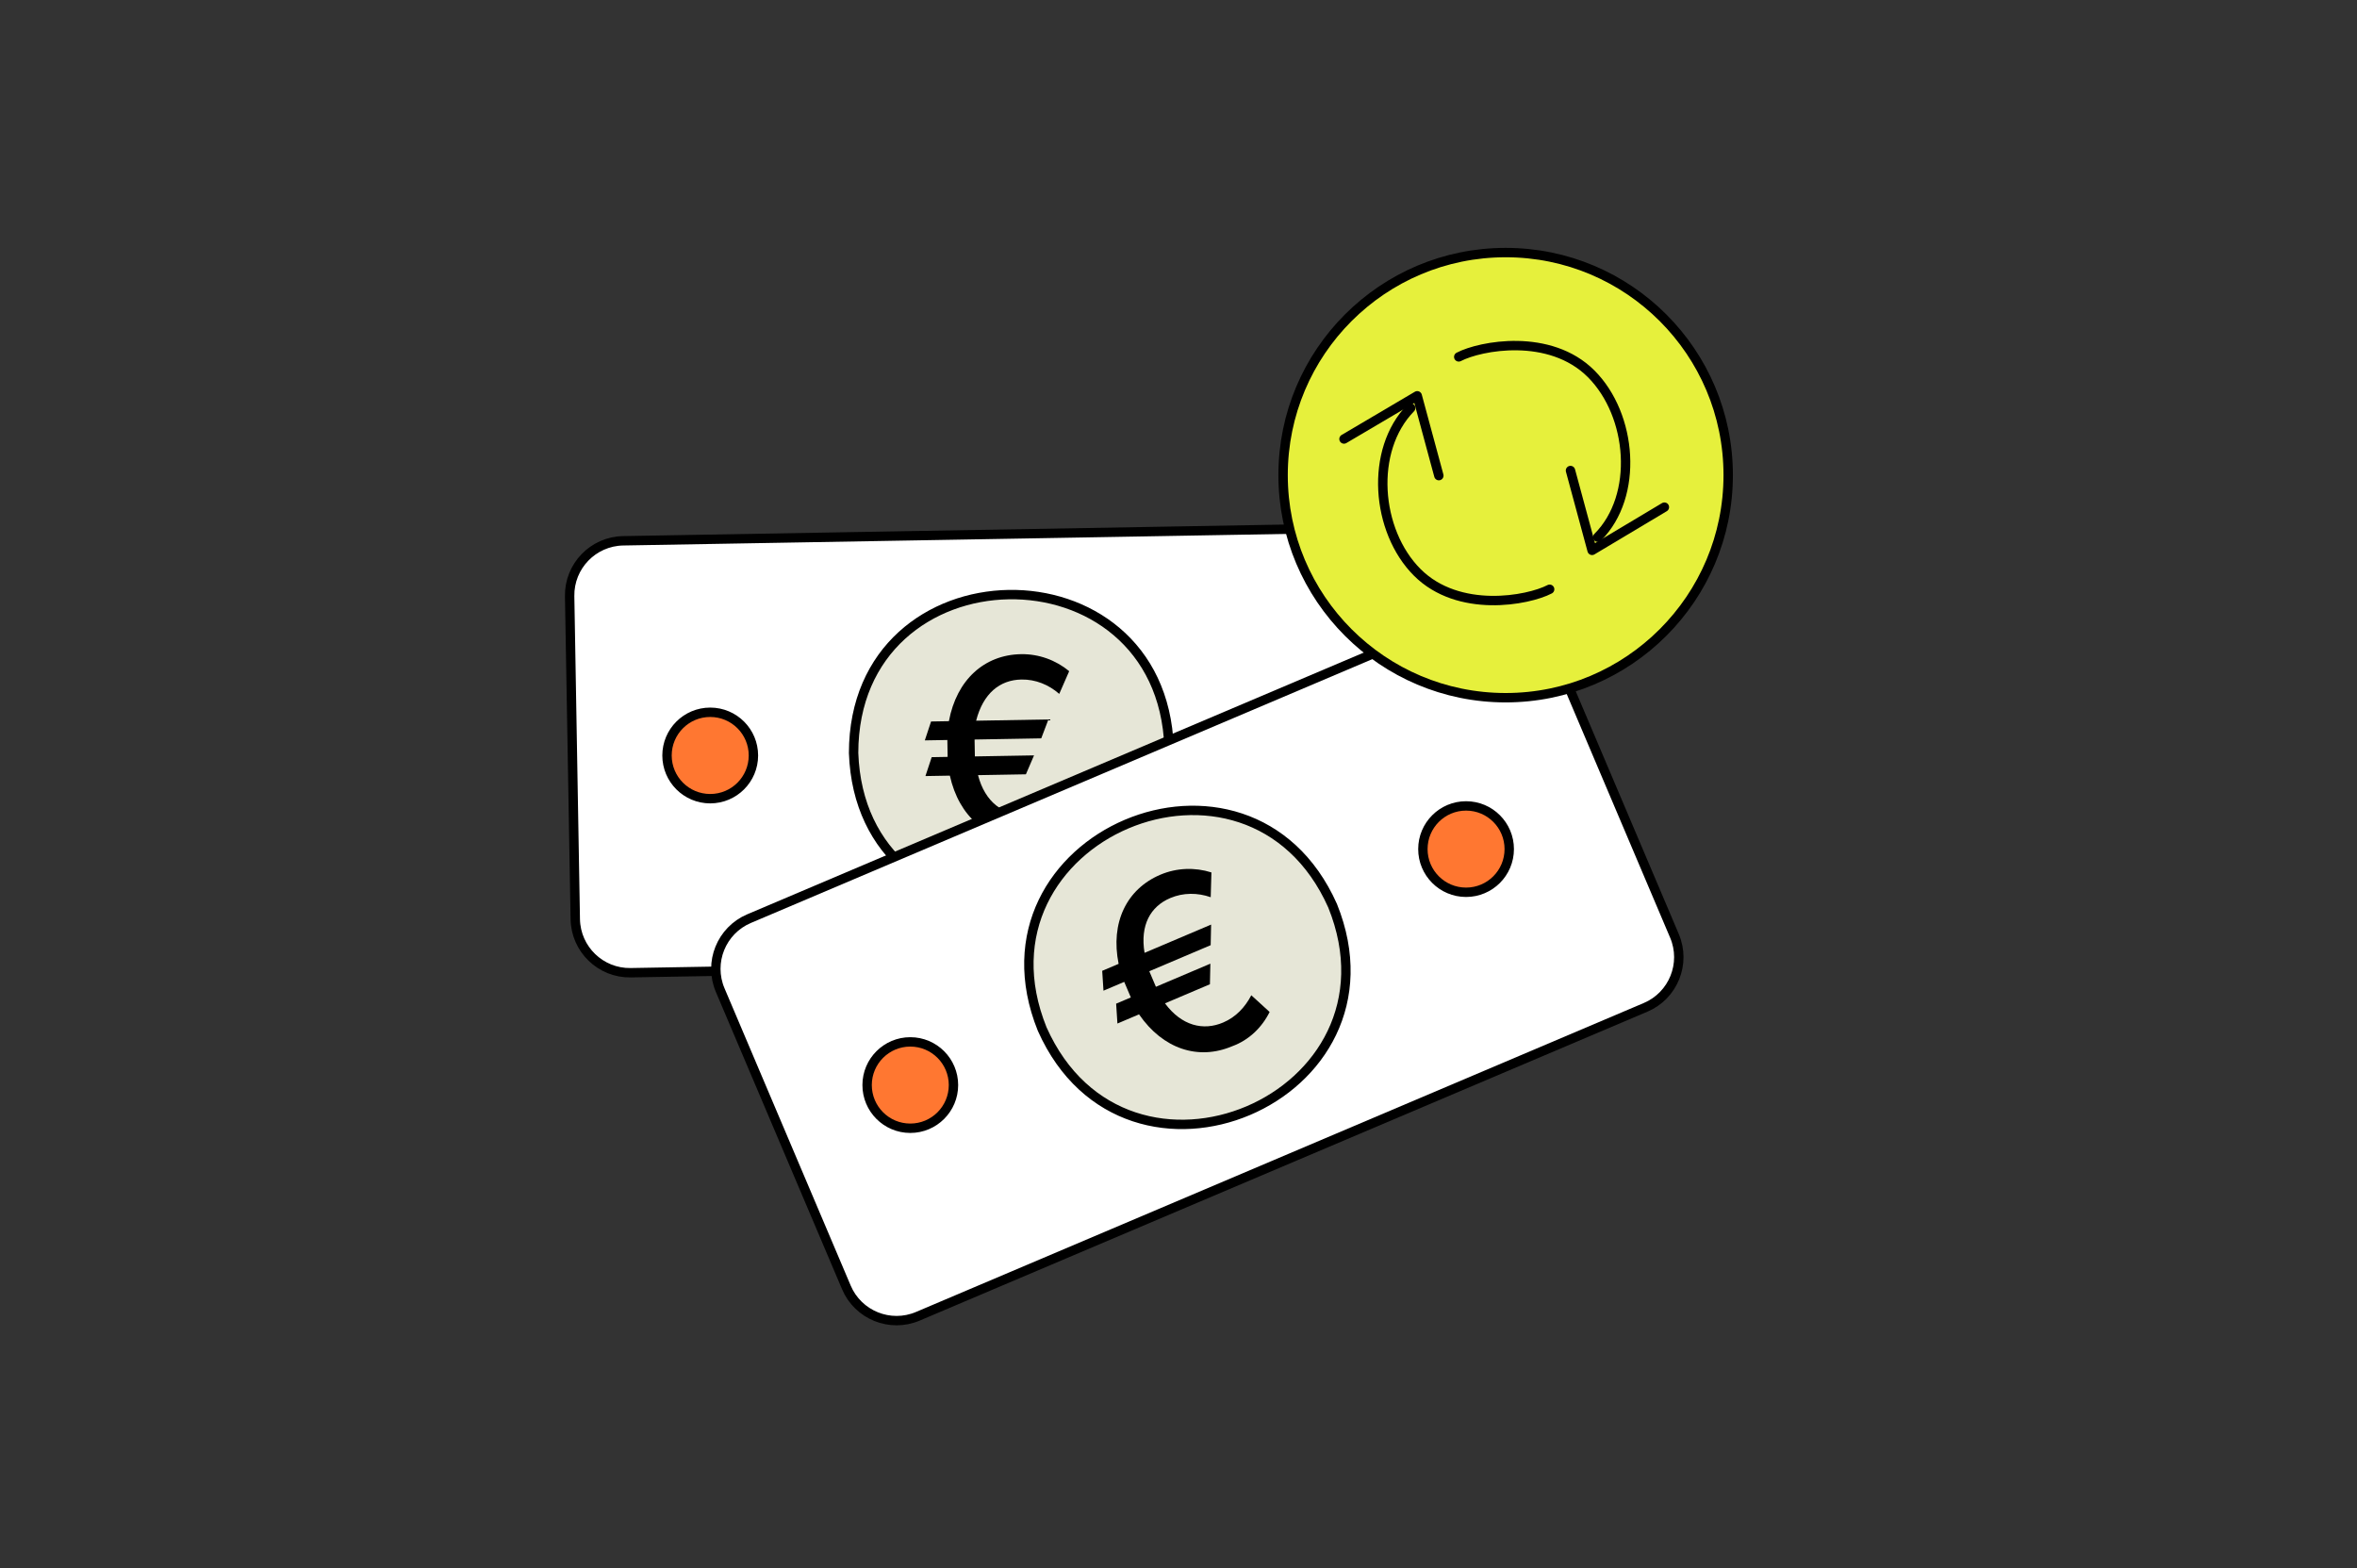 <?xml version="1.0" encoding="utf-8"?>
<!-- Generator: Adobe Illustrator 27.5.0, SVG Export Plug-In . SVG Version: 6.00 Build 0)  -->
<svg version="1.1" id="Layer_1" xmlns="http://www.w3.org/2000/svg" xmlns:xlink="http://www.w3.org/1999/xlink" x="0px" y="0px"
	 viewBox="0 0 251 167" style="enable-background:new 0 0 251 167;" xml:space="preserve">
<rect x="0" y="0" width="251" height="167" fill="#333333" stroke="none"/>
<style type="text/css">
	.st0{fill:none;}
	.st1{fill:#FFFFFF;stroke:#000000;stroke-miterlimit:10;}
	.st2{fill:#E6E6D7;stroke:#000000;stroke-miterlimit:10;}
	.st3{fill:url(#SVGID_1_);stroke:#000000;stroke-miterlimit:10;}
	.st4{fill:#FF7731;stroke:#000000;stroke-miterlimit:10;}
	.st5{fill:#E6F03C;stroke:#000000;stroke-miterlimit:10;}
	.st6{fill:none;stroke:#000000;stroke-linecap:round;stroke-linejoin:round;}
</style>
<g transform="translate(-5361 -2287)">
	<g transform="translate(4221)">
		<rect x="1140" y="2287" class="st0" width="251" height="167"/>
	</g>
	<g transform="translate(-27.4 1.849)">
		<g transform="translate(5448.961 2342.838) rotate(-1)">
			<g transform="translate(47.908 23.013)">
				<g transform="translate(-47.908 -23.013)">
					<path class="st1" d="M5.8,0L90,0c3.2,0,5.8,2.6,5.8,5.8l0,34.4c0,3.2-2.6,5.8-5.8,5.8L5.8,46C2.6,46,0,43.4,0,40.2L0,5.8
						C0,2.6,2.6,0,5.8,0z"/>
					<g transform="translate(29.943 6.42)">
						<path class="st2" d="M33.6,16.6C33.2,38.7,0.4,38.7,0,16.6C0.4-5.5,33.2-5.5,33.6,16.6z"/>
						<g transform="translate(7.606 6.39)">
							<path d="M12.4,9L5.3,9c0,0.3,0,0.6,0,0.9c0,0.3,0,0.6,0,0.9l6.3,0l-0.9,2l-5.1,0c0.7,2.9,2.6,4.3,4.9,4.3
								c1.5,0,2.8-0.6,3.9-1.5l1.1,2.4c-1.4,1.2-3.2,1.9-5.1,1.8c-3.9,0-6.9-2.6-7.8-7l-2.6,0l0.7-2l1.7,0c0-0.3,0-0.6,0-0.9
								c0-0.3,0-0.6,0-0.9L0,9L0.7,7l1.9,0c0.9-4.4,3.9-7,7.8-7c1.9,0,3.7,0.7,5.1,1.9l-1.1,2.4c-1.1-1-2.5-1.6-4-1.6
								C8.1,2.7,6.3,4.1,5.5,7l7.7,0L12.4,9z"/>
						</g>
					</g>
					
						<linearGradient id="SVGID_1_" gradientUnits="userSpaceOnUse" x1="-308.574" y1="207.75" x2="-307.931" y2="206.984" gradientTransform="matrix(9.223 0.161 0.161 -9.223 2888.365 1985.145)">
						<stop  offset="0" style="stop-color:#F15A24"/>
						<stop  offset="1" style="stop-color:#FCEE21"/>
					</linearGradient>
					
						<ellipse transform="matrix(-1 -1.744946e-02 1.744946e-02 -1 157.428 47.395)" class="st3" cx="78.9" cy="23" rx="4.6" ry="4.6"/>
					
						<ellipse transform="matrix(-1 -1.744946e-02 1.744946e-02 -1 28.97 46.275)" class="st4" cx="14.7" cy="23" rx="4.6" ry="4.6"/>
				</g>
			</g>
			<g transform="translate(66.163 46.025) rotate(-22)">
				<g transform="translate(-47.908 -23.013)">
					<path class="st1" d="M5.8,0L90,0c3.2,0,5.8,2.6,5.8,5.8l0,34.4c0,3.2-2.6,5.8-5.8,5.8L5.8,46C2.6,46,0,43.4,0,40.2L0,5.8
						C0,2.6,2.6,0,5.8,0z"/>
					<g transform="translate(29.943 6.42)">
						<path class="st2" d="M33.6,16.6C33.2,38.7,0.4,38.7,0,16.6C0.4-5.5,33.2-5.5,33.6,16.6z"/>
						<g transform="translate(7.606 6.39)">
							<path d="M12.4,9L5.3,9c0,0.3,0,0.6,0,0.9s0,0.6,0,0.9l6.3,0l-0.9,2H5.5c0.7,2.9,2.6,4.3,4.9,4.3c1.5,0,2.8-0.6,3.9-1.5
								l1.1,2.4c-1.4,1.2-3.2,1.9-5.1,1.8c-3.9,0-6.9-2.6-7.8-7H0l0.7-2h1.7c0-0.3,0-0.6,0-0.9c0-0.3,0-0.6,0-0.9H0L0.7,7h1.9
								c0.9-4.4,3.9-7,7.8-7c1.9,0,3.7,0.7,5.1,1.9l-1.1,2.4c-1.1-1-2.5-1.6-4-1.6C8.1,2.7,6.3,4.1,5.6,7l7.7,0L12.4,9z"/>
						</g>
					</g>
					
						<ellipse transform="matrix(-0.92 -0.391 0.391 -0.92 142.577 75.029)" class="st4" cx="78.9" cy="23" rx="4.6" ry="4.6"/>
					
						<ellipse transform="matrix(-0.92 -0.391 0.391 -0.92 19.215 49.931)" class="st4" cx="14.7" cy="23" rx="4.6" ry="4.6"/>
				</g>
			</g>
		</g>
		<g transform="translate(5548.752 2335.759)">
			<g transform="translate(-23.714 -23.714)">
				<circle class="st5" cx="23.7" cy="23.7" r="23.7"/>
				<g transform="translate(6.486 15.252)">
					<path class="st6" d="M21.9,20.6c-2.3,1.2-9.7,2.6-14.1-1.8S2.7,5.8,7.1,1.3"/>
					<path class="st6" d="M0,4.6L7.8,0l2.3,8.5"/>
				</g>
				<g transform="translate(18.705 9.909)">
					<path class="st6" d="M0,1.2C2.3,0,9.7-1.4,14.1,3s5.1,13,0.7,17.4"/>
					<path class="st6" d="M21.9,17.2l-7.7,4.6l-2.3-8.5"/>
				</g>
			</g>
		</g>
	</g>
</g>
</svg>
